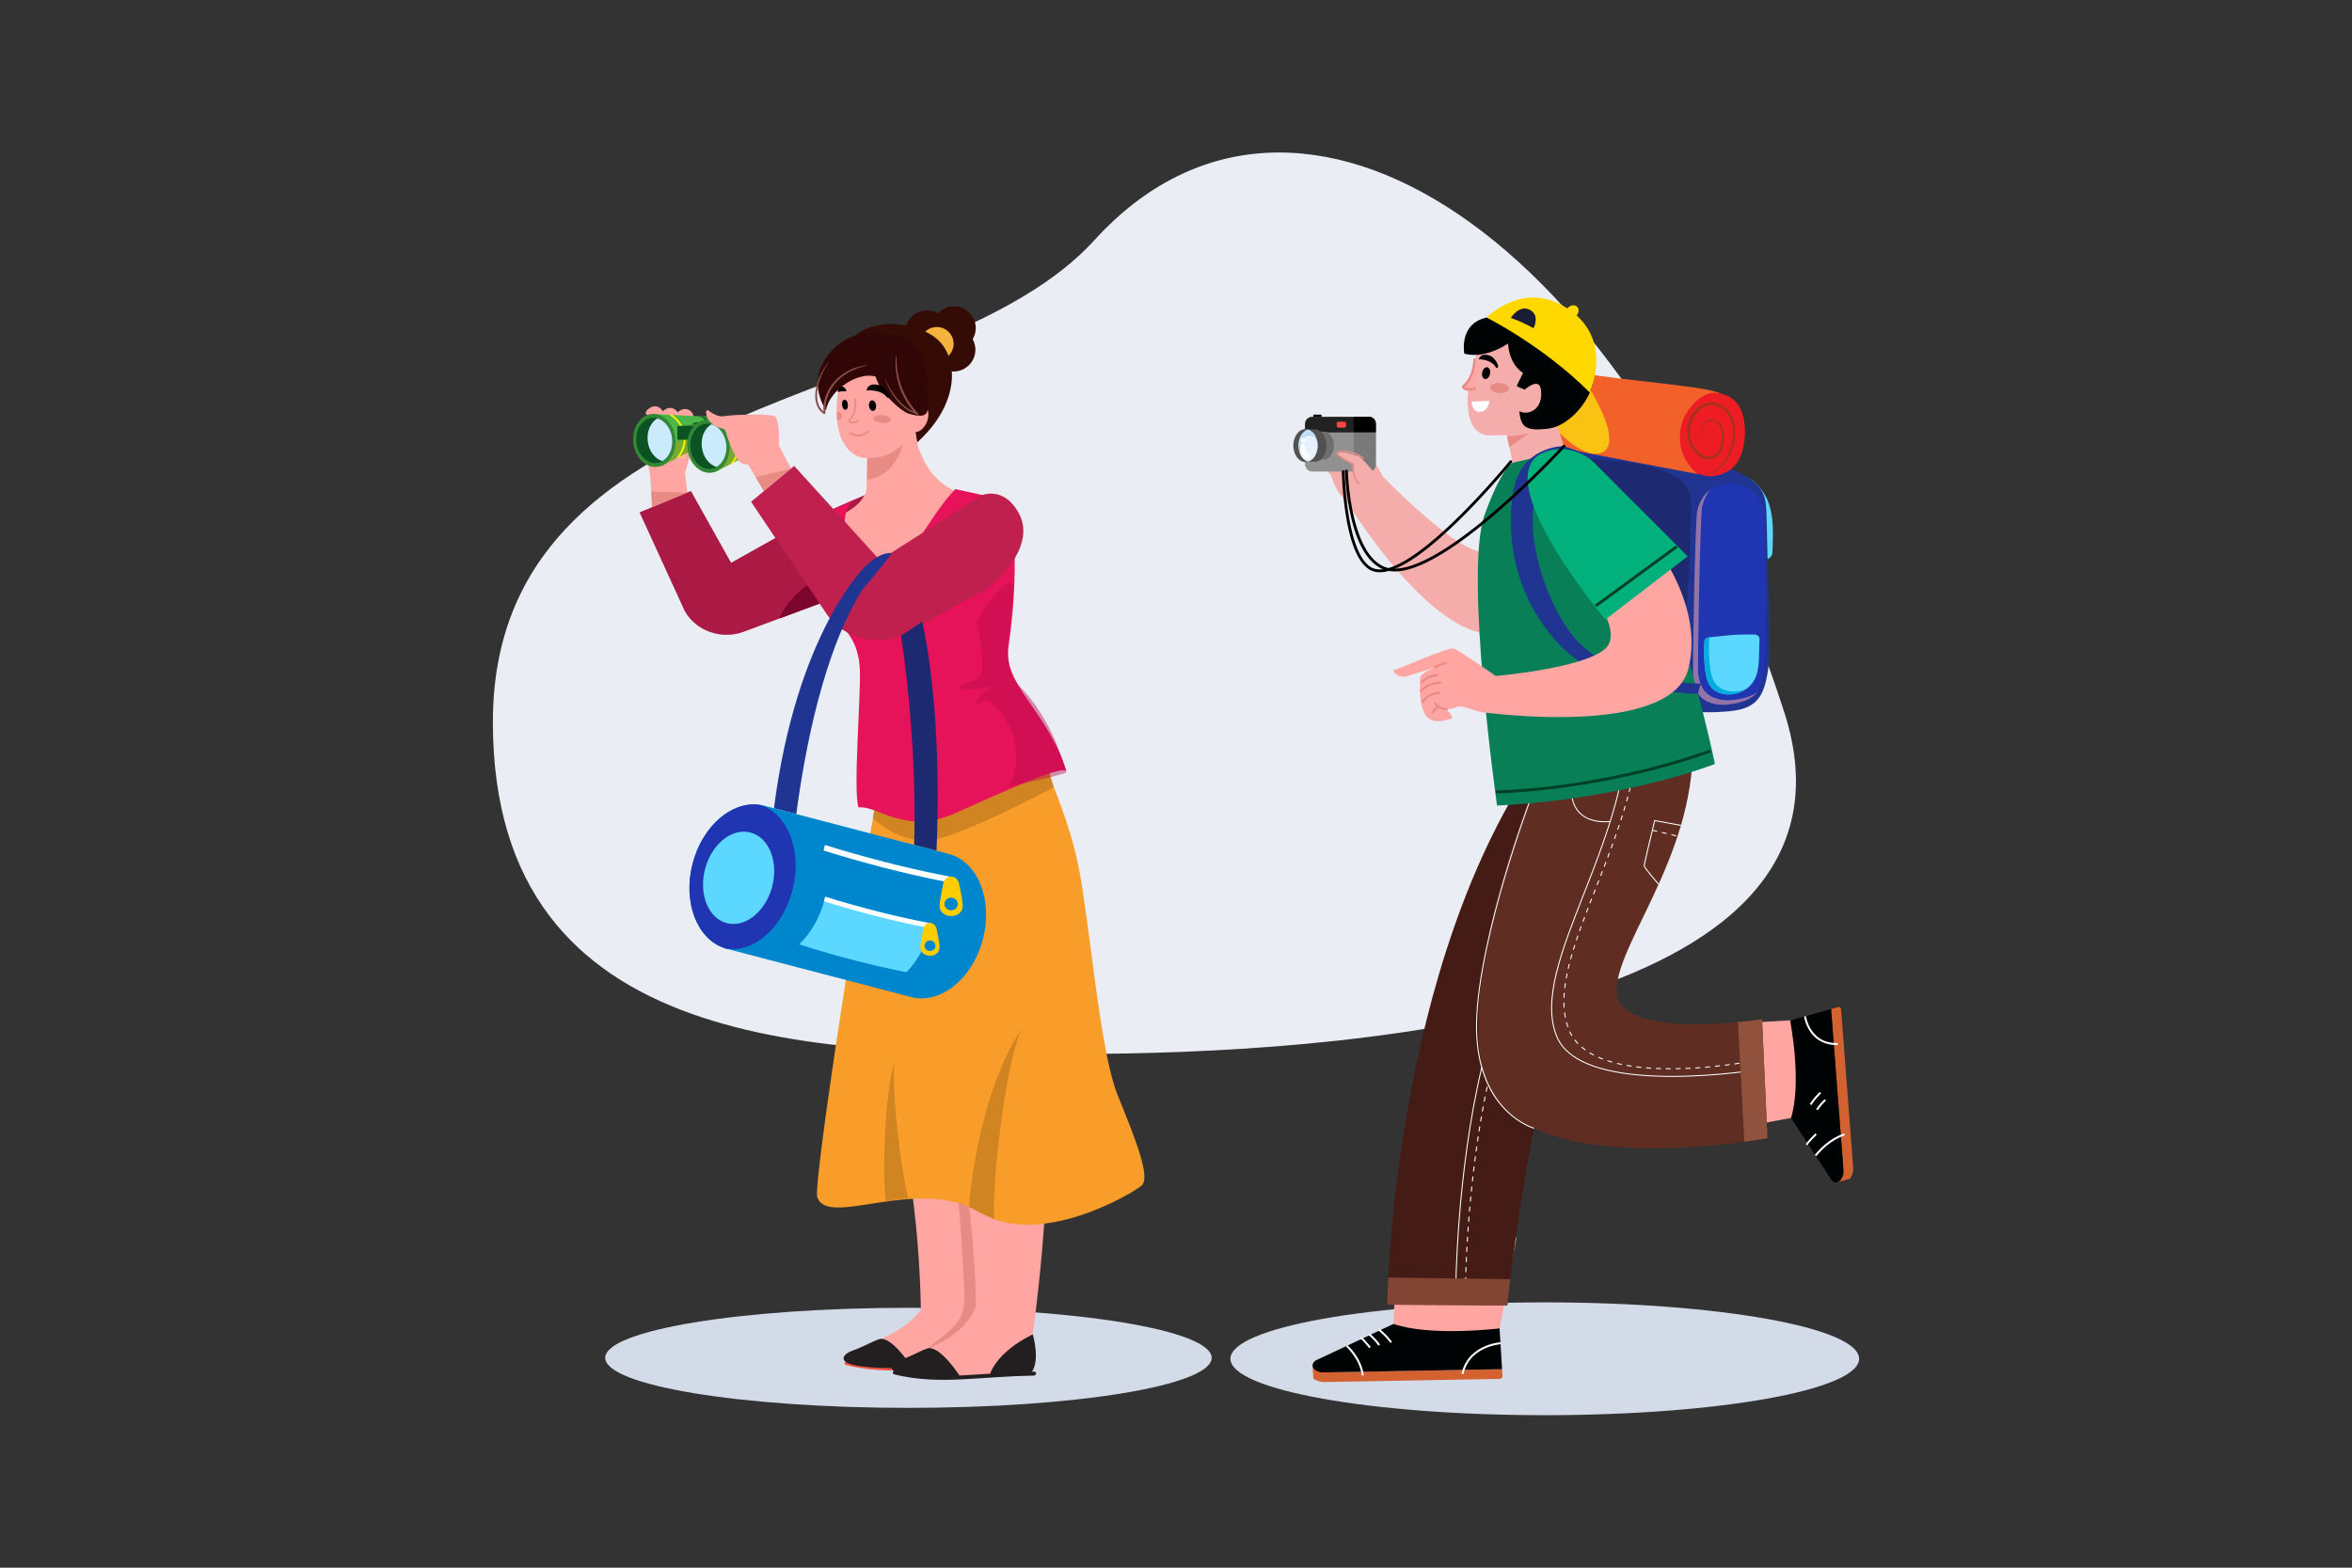 <svg xmlns="http://www.w3.org/2000/svg" viewBox="0 0 4680 3120"><rect x="0" y="0" width="4680" height="3120" fill="#333333" stroke="none"/><defs><clipPath id="clippath"><path d="M1386.46 828.14c13.81 0 25.01 14.1 25.01 31.5s-5.35 23.91-25.01 31.5l-69.64 35.71-18.93-103.01 88.57 4.31z" class="cls-2"/></clipPath><clipPath id="clippath-1"><path d="M1494.14 839.75c13.81 0 25.01 14.1 25.01 31.5s-5.35 23.91-25.01 31.5l-69.64 35.71-18.93-103.01 88.57 4.31z" class="cls-2"/></clipPath><style>.cls-2{fill:none}.cls-10,.cls-14,.cls-16,.cls-17,.cls-19,.cls-2,.cls-20,.cls-22,.cls-25,.cls-27,.cls-29,.cls-30,.cls-31,.cls-35,.cls-38,.cls-40,.cls-43,.cls-44,.cls-47,.cls-48,.cls-54,.cls-58,.cls-59,.cls-66,.cls-68,.cls-73,.cls-74,.cls-76{stroke-width:0}.cls-10,.cls-14,.cls-16,.cls-17,.cls-19{fill-rule:evenodd}.cls-76{fill:#000303}.cls-10{fill:#203592}.cls-25{fill:#5cd7ff}.cls-14,.cls-66{fill:#ffa6a3}.cls-73{fill:#e88b85}.cls-16{fill:#fdcc01}.cls-17,.cls-59{fill:#fff}.cls-19,.cls-22{fill:#f4adab}.cls-80{opacity:.33;mix-blend-mode:multiply}.cls-27{fill:#4cb748}.cls-29{fill:#515151}.cls-30{fill:#29363b}.cls-31{fill:#894c46}.cls-35{fill:#340c05}.cls-38{fill:#0b5322}.cls-40{fill:#231f20}.cls-43{fill:#d29000}.cls-44{fill:#d46130}.cls-47{fill:#c9ebfc}.cls-48{fill:#d4dbe8}.cls-54{fill:#328835}.cls-58{fill:#fff200}.cls-68{fill:#ffd800}.cls-74{fill:#004027}</style></defs><g style="isolation:isolate"><g id="_02" data-name="2"><path fill="#eaeef4" stroke-width="0" d="M980.74 1437.16c0 666.69 665.03 660.33 1160.42 660.33 495.39 0 1605.69-67.06 1409.42-679.19-303.12-945.4-968.29-1385.45-1372.93-940.31C1870.9 815.43 980.74 770.48 980.74 1437.17z"/><ellipse cx="1807.6" cy="2702.35" class="cls-48" rx="603.35" ry="99.57"/><ellipse cx="3073.78" cy="2704.23" class="cls-48" rx="625.48" ry="112.26"/><path d="m2989.78 2739.08-.95-14.19-342.28 6.09c-12.96.41-25.29-3.92-32.45-11.4l-2.31-.21 1.52 22.82c.06.85.58 1.65 1.46 2.24l.83.56c5.63 3.78 13.26 5.79 21.1 5.54l346.18-6.21c3.99-.13 7.07-2.47 6.89-5.23z" class="cls-44"/><path d="m3017.56 2462.57-33.93 183.56-13.61 74.38-332.09 5.76c-8.55.27-15.79-4.3-16.19-10.21-.3-4.43 3.38-8.53 9.25-10.31l141.5-60.8 7.04-188.95 238.04 6.55z" class="cls-66"/><path d="m2772.8 2634.85-150.94 70.9c-6.47 2.21-10.49 7.33-10.12 12.88.49 7.41 11.93 13.07 21.38 12.77l355.71-6.52-5.02-81.15s-137.1 16.85-211.01-8.88z" class="cls-76"/><path d="M2766.73 2672.79c-6.6-8.96-14.73-17.39-24.16-25.04l2.46-3.03c9.69 7.87 18.05 16.53 24.84 25.76l-3.14 2.31zm-23.81 5.3c-5.81-7.59-9.87-12.68-19.93-21.33l2.54-2.96c10.34 8.9 14.52 14.13 20.48 21.92l-3.1 2.37zm-18.37 4.99c-.92-1.08-1.88-2.22-2.85-3.38-4.6-5.48-9.81-11.68-15.26-16.24l2.5-2.99c5.72 4.78 11.05 11.13 15.75 16.73.97 1.15 1.91 2.28 2.83 3.35l-2.97 2.53zm-14.83 54.55c-4.3-34.17-30.97-57.35-31.24-57.58l2.54-2.96c1.14.98 28.09 24.4 32.58 60.05l-3.87.49zm202.22-3.03-3.81-.84c6.6-30.1 27.32-45.47 43.54-53.07 17.48-8.19 33.18-9.29 33.84-9.34l.26 3.89c-.16.01-15.73 1.12-32.55 9.03-22.37 10.52-36.26 27.45-41.27 50.32z" class="cls-59"/><path d="m3657.76 2004.14-14.25 4.04 23.69 310.1c1.08 11.7-2.65 23.89-9.83 32.09l-.09 2.15 22.92-6.5c.85-.24 1.63-.89 2.19-1.83l.52-.88c3.52-5.97 5.15-13.37 4.5-20.44l-24.01-313.63c-.33-3.6-2.85-5.88-5.62-5.1z" class="cls-44"/><path d="m3377.67 2040.8 186.73-10.25 75.66-4.28 22.83 300.9c.71 7.72-3.52 15.34-9.46 17.02-4.45 1.26-8.77-1.17-10.86-6.11l-68.52-115.14-190.78 35.93-5.6-218.08z" class="cls-66"/><path d="m3563.84 2224.93 79.19 121.46c2.56 5.39 7.92 7.9 13.5 6.32 7.45-2.11 12.57-13.79 11.78-22.31l-24.81-322.22-81.53 22.75s24.01 120.98 1.87 194z" class="cls-76"/><path d="m3604.45 2199.24-3.27-2.12a132.63 132.63 0 0 1 19.77-23.88l2.69 2.82a129.13 129.13 0 0 0-19.19 23.17zm12.51 10.4-3.21-2.21c6.49-9.42 10.67-13.69 16.95-19.87l2.74 2.78c-6.12 6.02-10.19 10.17-16.47 19.3zm-20.87 69.6-3.16-2.28c4.51-6.24 10.61-12.5 16-18.01 1.12-1.14 2.2-2.26 3.24-3.34l2.81 2.71c-1.05 1.09-2.14 2.21-3.26 3.35-5.29 5.42-11.29 11.56-15.62 17.57zm18.15 21.74-3.14-2.31c.92-1.26 23.05-30.89 58.58-42.91l1.25 3.7c-34.34 11.61-56.47 41.23-56.69 41.52zm40.61-221.2c-29.44 0-45.53-15.12-53.88-27.97-9.21-14.17-11.15-28.31-11.23-28.91l3.87-.51c.02.14 1.93 13.97 10.71 27.41 11.66 17.85 29.32 26.62 52.55 26.05l.09 3.9c-.71.02-1.41.03-2.1.03z" class="cls-59"/><path fill="#451c15" fill-rule="evenodd" stroke-width="0" d="M3067.36 1496.77c-299.53 421.17-307.16 1099.74-307.16 1099.74l239.07 1.27s50.36-505.15 168-736.87c117.64-231.72 174.6-424.74 174.6-424.74l-274.5 60.6z"/><path d="M2897.51 2573.38h-1.95c0-2.33.91-234.9 52.14-450.12l1.9.45c-51.17 214.99-52.08 447.34-52.08 449.66zm19.29-1.35h-2c.01-1.76.04-5.18.12-10.11l2 .03c-.08 4.92-.11 8.33-.12 10.07zm.33-20.13-2-.05c.07-3.06.16-6.42.27-10.07l2 .06c-.11 3.64-.19 7-.27 10.05zm.58-20.1-2-.07c.11-3.19.23-6.55.37-10.06l2 .08c-.14 3.51-.26 6.86-.37 10.05zm.78-20.09-2-.09c.14-3.24.29-6.59.46-10.05l2 .1c-.17 3.45-.32 6.8-.46 10.04zm.96-20.08-2-.1c.17-3.27.35-6.62.54-10.04l2 .11c-.19 3.42-.37 6.77-.54 10.03zm1.12-20.06-2-.12c.2-3.28.41-6.63.62-10.04l2 .13c-.22 3.4-.43 6.75-.62 10.03zm1.29-20.05-2-.14c.22-3.29.46-6.64.71-10.03l1.99.14c-.25 3.39-.48 6.73-.7 10.02zm1.45-20.04-1.99-.15c.25-3.3.51-6.64.78-10.02l1.99.16c-.27 3.38-.53 6.72-.78 10.01zm1.61-20.03-1.99-.17c.28-3.3.57-6.64.87-10.02l1.99.18c-.3 3.37-.59 6.71-.87 10.01zm1.77-20.01-1.99-.18c.31-3.31.62-6.64.95-10.01l1.99.19c-.33 3.36-.64 6.69-.95 10zm1.93-19.99-1.99-.2c.33-3.31.68-6.64 1.03-10l1.99.21c-.35 3.35-.69 6.69-1.03 9.99zm2.1-19.98-1.99-.22c.36-3.31.73-6.64 1.12-9.99l1.99.23c-.38 3.35-.75 6.68-1.11 9.98zm2.27-19.96-1.99-.23c.39-3.31.79-6.64 1.2-9.98l1.98.24c-.41 3.34-.81 6.66-1.2 9.97zm2.45-19.94-1.98-.25c.42-3.31.85-6.63 1.29-9.97l1.98.26c-.44 3.33-.87 6.65-1.29 9.96zm2.63-19.91-1.98-.27c.45-3.31.91-6.63 1.39-9.96l1.98.28c-.47 3.33-.93 6.64-1.38 9.95zm2.82-19.89-1.98-.29c.48-3.3.98-6.62 1.48-9.94l1.98.3c-.5 3.32-1 6.63-1.48 9.93zm3.01-19.86-1.98-.31c.52-3.3 1.04-6.61 1.58-9.93l1.97.32c-.54 3.31-1.06 6.62-1.58 9.92zm3.21-19.82-1.97-.33c.55-3.3 1.11-6.6 1.69-9.91l1.97.34c-.57 3.31-1.13 6.61-1.68 9.9zm3.42-19.79-1.97-.35c.59-3.29 1.19-6.59 1.8-9.89l1.97.36c-.61 3.3-1.21 6.59-1.79 9.88zm3.65-19.75-1.96-.37c.62-3.29 1.26-6.58 1.91-9.87l1.96.39c-.65 3.29-1.28 6.57-1.91 9.86zm3.88-19.7-1.96-.4c.67-3.29 1.35-6.59 2.04-9.88l1.96.41c-.69 3.29-1.37 6.58-2.04 9.87zm4.13-19.72-1.96-.42c.71-3.28 1.43-6.56 2.16-9.84l1.95.44c-.73 3.27-1.45 6.55-2.16 9.83zm4.38-19.63-1.95-.45c.75-3.27 1.52-6.53 2.3-9.8l1.95.46c-.78 3.26-1.54 6.52-2.29 9.78z" class="cls-59"/><path fill="#834533" fill-rule="evenodd" stroke-width="0" d="M2762.24 2542.54c-1.82 34.43-2.05 53.97-2.05 53.97l239.07 1.27s1.93-19.3 5.89-51.98l-242.91-3.27z"/><path fill="#602d23" fill-rule="evenodd" stroke-width="0" d="M3365.8 1435.38c26.02 245.13-145.75 430.55-149.33 534.54-3.59 103.99 289.6 58.61 289.6 58.61l10.76 236.65s-525.15 98.54-568.18-141.7c-43.03-240.24 132.12-626.52 132.12-626.52l285.03-61.59z"/><path d="M3051.95 2246.38c-.3-.08-30.02-8.69-58.85-38.96-16.92-17.76-30.25-39.4-39.61-64.32-11.7-31.11-17.21-67.45-16.4-108.01 1.76-88.04 31.39-205.81 55.94-289.1 26.59-90.22 53.1-160.54 53.37-161.24l1.82.69c-.26.7-26.76 70.97-53.33 161.11-24.51 83.17-54.1 200.75-55.86 288.57-1.83 91.16 29.12 143.23 55.4 170.86 28.47 29.93 57.76 38.43 58.05 38.51l-.53 1.88zm274.71-103.18c-1.94 0-3.87 0-5.82-.02-55.72-.37-102.28-5.96-138.37-16.62-45.3-13.38-74.21-34.84-85.91-63.8-29.1-71.97 9.28-169.88 53.71-283.25 32.59-83.15 69.52-177.39 82.19-272.18l1.93.26c-12.69 95.02-49.68 189.38-82.3 272.64-44.28 112.98-82.52 210.56-53.72 281.81 11.47 28.37 39.95 49.45 84.65 62.65 35.91 10.61 82.28 16.17 137.82 16.54 1.94.01 3.89.02 5.83.02 92.46 0 178.44-14.3 179.31-14.45l.32 1.92c-.88.15-87.01 14.48-179.64 14.48zm-68.43-643.75-1.98-.28c.23-1.61.45-3.21.67-4.82l1.98.27c-.22 1.61-.44 3.23-.67 4.84z" class="cls-59"/><path d="M3323.47 2127.99c-2.93 0-5.88-.02-8.82-.06l.02-1.95c2.94.04 5.87.06 8.79.06h.99v1.95h-.99zm10.81-.08-.03-1.95c3.27-.05 6.54-.12 9.78-.21l.05 1.95c-3.25.09-6.52.16-9.81.21zm-29.45-.18c-3.29-.09-6.59-.21-9.81-.36l.09-1.95c3.21.14 6.5.26 9.78.35l-.06 1.95zm49.06-.36-.08-1.95c3.28-.13 6.54-.28 9.78-.45l.1 1.95c-3.24.17-6.51.32-9.8.45zm-68.67-.51c-3.29-.2-6.58-.44-9.78-.7l.16-1.94c3.19.26 6.46.49 9.74.7l-.12 1.95zm88.26-.49-.12-1.95c3.29-.2 6.55-.43 9.77-.66l.14 1.95c-3.23.24-6.49.46-9.79.66zm-107.79-1.1c-3.28-.33-6.57-.7-9.76-1.1l.24-1.94c3.18.39 6.44.76 9.72 1.1l-.2 1.94zm127.36-.33-.16-1.94c3.3-.27 6.55-.56 9.75-.86l.18 1.94c-3.21.3-6.47.59-9.77.86zm19.53-1.82-.2-1.94c3.31-.34 6.56-.69 9.73-1.05l.22 1.94c-3.18.36-6.43.71-9.75 1.05zm-166.38-.29c-3.27-.49-6.53-1.02-9.7-1.58l.34-1.92c3.14.56 6.39 1.08 9.64 1.57l-.29 1.93zm185.87-1.9-.23-1.94c3.34-.41 6.58-.81 9.71-1.22l.25 1.93c-3.14.41-6.39.82-9.73 1.23zm-205.22-1.53c-3.25-.67-6.48-1.4-9.59-2.15l.46-1.9c3.09.75 6.3 1.47 9.53 2.14l-.4 1.91zm224.67-1.01-.27-1.93c3.39-.48 6.63-.95 9.69-1.4l.29 1.93c-3.07.46-6.31.93-9.71 1.41zm19.4-2.9-.31-1.93c3.58-.57 6.82-1.11 9.66-1.6l.33 1.92c-2.85.49-6.09 1.03-9.68 1.6zm-263.17-.71c-3.2-.9-6.37-1.86-9.41-2.85l.6-1.85c3.02.98 6.16 1.93 9.34 2.83l-.53 1.88zm-18.7-6.11a181.91 181.91 0 0 1-9.11-3.72l.78-1.79c2.9 1.27 5.93 2.51 9.02 3.68l-.69 1.82zm-18.01-7.95c-2.98-1.53-5.87-3.14-8.61-4.79l1.01-1.67c2.7 1.63 5.56 3.22 8.5 4.73l-.89 1.74zm-16.86-10.2c-2.72-1.94-5.34-3.99-7.77-6.08l1.27-1.48c2.4 2.05 4.97 4.06 7.64 5.97l-1.13 1.59zm-14.96-12.85c-2.3-2.39-4.47-4.91-6.45-7.48l1.54-1.19a88.56 88.56 0 0 0 6.32 7.32l-1.41 1.35zm-12.05-15.63c-1.7-2.81-3.26-5.75-4.62-8.74l1.77-.81a83.91 83.91 0 0 0 4.52 8.54l-1.67 1.01zm-8.27-17.91a134.18 134.18 0 0 1-2.9-9.43l1.88-.5c.84 3.15 1.8 6.28 2.85 9.29l-1.84.64zm-5.09-19.04c-.61-3.16-1.13-6.43-1.54-9.74l1.94-.24c.41 3.26.92 6.49 1.52 9.61l-1.92.37zm-2.48-19.54c-.21-3.2-.34-6.51-.38-9.84l1.95-.02c.04 3.29.17 6.57.38 9.74l-1.95.13zm1.68-19.61-1.95-.07c.11-3.2.3-6.5.55-9.81l1.94.15c-.25 3.28-.44 6.56-.55 9.73zm1.49-19.44-1.94-.22c.37-3.18.8-6.45 1.29-9.74l1.93.29c-.49 3.26-.92 6.52-1.28 9.67zm2.87-19.3-1.92-.35c.57-3.15 1.2-6.39 1.87-9.64l1.91.4c-.67 3.23-1.3 6.45-1.86 9.59zm3.96-19.13-1.9-.44c.73-3.14 1.51-6.35 2.32-9.54l1.89.48c-.81 3.17-1.58 6.37-2.31 9.5zm4.8-18.95-1.88-.51c.84-3.06 1.73-6.24 2.67-9.44l1.87.55c-.93 3.19-1.82 6.36-2.66 9.41zm5.46-18.78-1.86-.57c.95-3.1 1.93-6.22 2.94-9.36l1.86.6c-1 3.13-1.98 6.24-2.93 9.33zm5.97-18.63-1.85-.62c1.03-3.08 2.08-6.18 3.15-9.29l1.84.63c-1.07 3.11-2.12 6.2-3.14 9.27zm6.36-18.51-1.84-.65c1.08-3.06 2.18-6.14 3.3-9.23l1.83.66c-1.12 3.09-2.22 6.16-3.3 9.22zm6.66-18.41-1.83-.67c1.12-3.05 2.27-6.11 3.42-9.19l1.83.69c-1.15 3.07-2.29 6.13-3.42 9.18zm6.87-18.34-1.82-.69c1.16-3.04 2.32-6.09 3.5-9.15l1.82.7c-1.18 3.06-2.34 6.11-3.5 9.15zm7.02-18.28-1.82-.7c1.18-3.03 2.36-6.08 3.55-9.13l1.82.71c-1.19 3.05-2.37 6.1-3.55 9.13zm7.11-18.25-1.82-.71 3.57-9.12 1.82.71-3.57 9.12zm7.15-18.24-1.82-.71c1.19-3.03 2.38-6.07 3.57-9.12l1.82.71c-1.19 3.05-2.38 6.09-3.57 9.12zm7.13-18.25-1.82-.71c1.18-3.03 2.36-6.08 3.55-9.13l1.82.7c-1.18 3.05-2.37 6.1-3.55 9.13zm7.08-18.27-1.82-.7c1.17-3.04 2.34-6.09 3.5-9.15l1.82.69c-1.16 3.06-2.33 6.11-3.5 9.15zm6.98-18.32-1.82-.69c1.15-3.05 2.29-6.11 3.43-9.17l1.83.68c-1.14 3.07-2.29 6.13-3.44 9.18zm6.83-18.37-1.83-.67c1.12-3.06 2.24-6.13 3.35-9.2l1.83.66c-1.11 3.08-2.23 6.15-3.35 9.21zm6.65-18.44-1.84-.65c1.09-3.08 2.18-6.17 3.25-9.27l1.84.64c-1.08 3.1-2.16 6.19-3.26 9.28zm6.45-18.58-1.85-.63c1.05-3.09 2.09-6.2 3.12-9.3l1.85.61c-1.03 3.11-2.08 6.22-3.13 9.32zm6.18-18.65-1.86-.6c1-3.11 2-6.22 2.97-9.34l1.86.58c-.98 3.12-1.97 6.24-2.98 9.36zm5.88-18.74-1.87-.57c.95-3.12 1.88-6.25 2.8-9.39l1.87.55c-.92 3.14-1.86 6.27-2.81 9.4zm5.52-18.83-1.88-.53c.89-3.14 1.76-6.28 2.61-9.43l1.88.51c-.86 3.16-1.73 6.31-2.62 9.45zm5.13-18.94-1.89-.49c.82-3.16 1.62-6.32 2.4-9.48l1.89.47c-.78 3.17-1.58 6.34-2.4 9.51zm4.69-19.04-1.9-.44c.74-3.17 1.46-6.35 2.16-9.54l1.9.42c-.7 3.19-1.42 6.38-2.16 9.56zm4.2-19.15-1.91-.39c.65-3.18 1.29-6.4 1.89-9.59l1.92.36c-.61 3.2-1.25 6.43-1.9 9.61zm3.66-19.26-1.92-.34c.56-3.23 1.11-6.48 1.61-9.64l1.93.31c-.5 3.17-1.05 6.42-1.61 9.67zm234.97 593.39-.36-1.97c3.1-.57 4.77-.91 4.77-.91l.39 1.96s-1.68.34-4.8.91z" class="cls-59"/><path fill="#91523d" fill-rule="evenodd" stroke-width="0" d="M3506.07 2028.53s-19.35 2.98-47.97 5.66l12.93 238.1c28.49-3.87 45.8-7.11 45.8-7.11l-10.76-236.65z"/><path d="M3193.16 1636.44c-12.21 0-33-2.25-48.24-15.71-13.42-11.85-19.96-29.88-19.43-53.58l1.95.04c-.52 23.1 5.8 40.62 18.77 52.08 22.12 19.53 56.42 14.72 56.76 14.67l.29 1.93c-.12.02-4.06.57-10.1.57zm106.45 123.99c-4.84-5.52-28.98-33.29-28.98-37.25s18.76-81.52 20.9-90.37l.22-.9 53.13 9.8-.35 1.92-51.31-9.47c-8.38 34.67-20.63 86.34-20.63 89.02.19 2.44 14.82 20.35 28.49 35.96l-1.47 1.29z" class="cls-59"/><path d="m3335.11 1664.36-9.5-2.22.44-1.9 9.5 2.22-.44 1.9zm-18.99-4.45-9.5-2.22.44-1.9 9.5 2.22-.44 1.9zm-18.99-4.45-9.5-2.22.44-1.9 9.5 2.22-.44 1.9z" class="cls-59"/><path d="m3507.58 1113.71 4.35-.2c8.16-.38 14.6-6.38 14.86-13.86 1.39-41.07 4.95-89.45-21.09-123.93-13.59-18-24.13-26.26-47.19-29.04-13.12-1.59-26.44-2.36-39.66-2.57l88.75 169.61z" class="cls-25"/><path fill="#203592" stroke-width="0" d="M3433.34 1416.2c20.56-1.55 42.31-4.9 57.47-17.58 12.67-10.6 18.82-26.21 22.68-41.57 8.86-35.24 8-71.93 7.09-108.18l-5.61-223.73c-.39-15.55-.91-31.63-8.13-45.78-9.62-18.85-29.71-31.43-50.17-40.48-22.34-9.89-46.11-16.71-70-22.72-35.37-8.89-138.11-21.33-177.98-24.95-43.37-3.94-95.19-1.11-132.39 19.27-43.38 23.77-55.83 64.15-63.96 110-9.76 54.99-24.26 111.67-23.37 168.09.98 61.97-11.18 126.8 44.86 167.48 45.64 33.13 224.46 45.98 280.45 55.02 39.29 6.34 79.4 8.12 119.06 5.13z"/><path fill="#1d2970" stroke-width="0" d="M3353.11 1389.02c-7-14.88-9-31.91-9.35-47.9-.39-17.74 1.65-35.4 3.64-52.99 2.09-18.43 3.65-36.9 5.46-55.36 3.75-38.34 7.71-76.7 9.38-115.2.78-18.15.62-36.25.59-54.41-.02-12.31 1.28-24.59 1.95-36.87 1.27-23.56 1.57-51.78-18.27-69.77-5.05-4.58-11.23-8.04-17.4-11.19-6.92-3.53-14.15-6.53-21.5-9.2-15.39-5.59-31.38-9.75-47.52-12.97-15.59-3.1-31.26-4.91-47.11-6.31-20.48-1.81-41-3.66-61.57-3.63-4.12 0-8.21.13-12.28.32-34.08 25.77-48.94 69.33-56.22 110.33-9.76 54.99-10.81 111.07-8.87 166.87 2.15 61.94 14.99 119.72 71.04 160.4 45.64 33.13 113.21 50.86 169.2 59.89 20.98 3.38 42.19 5.43 63.44 6.18-10.75-7.2-19.33-16.99-24.61-28.23z"/><path fill="#2035b1" stroke-width="0" d="M3484.95 976.4c-17.9-13.82-41.19-17.23-61.51-11.52-10.1 2.84-19.8 8.05-27.62 15.97-9.24 9.35-15.38 22.27-18.74 35.94-3.98 16.17-9.79 320.96-7.93 333.51 1.59 10.71 4.38 21.68 10.05 30.59 7.18 11.28 19.41 16.98 30.77 19.75 15.06 3.67 30.61 1.99 45.48-1.17 12.41-2.64 24.33-6.9 34.7-15.3 2.58-2.09 4.98-4.41 7.25-6.89 3.43-7.58 5.79-16 7.6-24.37 7.55-34.94 7.47-71.62 7.34-107.86l-.74-211.37c-.03-8.82-1.43-17.64-4.47-25.8l-.06-.15c-4.75-12.67-12.16-23.65-22.12-31.33z"/><path fill="#eca6a2" stroke-width="0" d="M3465.41 1390.33c-14.86 3.16-30.42 4.84-45.48 1.17-11.36-2.77-23.59-8.47-30.77-19.75-5.67-8.91-8.47-19.88-10.05-30.59-1.86-12.55 3.96-317.34 7.94-333.51 3.04-12.34 8.36-24.03 16.15-33.07-2.59 1.87-5.07 3.94-7.37 6.27-9.24 9.35-15.38 22.27-18.74 35.94-3.98 16.17-9.79 320.96-7.93 333.51 1.59 10.71 4.38 21.68 10.05 30.59 7.18 11.28 19.41 16.98 30.77 19.75 15.06 3.67 30.61 1.99 45.48-1.17 12.41-2.64 24.33-6.9 34.7-15.3 2.57-2.09 4.98-4.41 7.25-6.89.05-.1.08-.21.13-.31-9.75 7.1-20.71 10.93-32.11 13.36z" opacity=".56"/><path d="M3501.09 1271.98c.15-5.02-4.26-9.2-9.73-9.21-11.18-.03-22.36-.13-33.52.34-13.39.56-26.8 2.21-40.12 3.51-5.95.58-11.89 1.19-17.84 1.83-4.55.49-8.13 3.86-8.44 8.06-1.5 20.12-.82 40.39 2.03 60.42 1.6 11.22 4.16 22.92 12.09 31.64 8.71 9.57 22.91 13.99 36.41 13.53 18.7-.63 36.66-10.24 46.4-24.83 10.37-15.52 11.2-34.74 11.75-53.02.32-10.75.65-21.51.97-32.26z" class="cls-25"/><path fill="#00addc" stroke-width="0" d="M3451.66 1376.37c-13.5.46-27.7-3.96-36.41-13.53-7.93-8.71-10.49-20.42-12.09-31.64-2.86-20.03-3.53-40.3-2.03-60.42.07-.9.31-1.74.65-2.54-.63.07-1.26.13-1.89.19-4.55.49-8.13 3.86-8.44 8.06-1.5 20.12-.82 40.39 2.03 60.42 1.6 11.22 4.16 22.92 12.09 31.64 8.71 9.57 22.91 13.99 36.41 13.53 12.19-.41 24.02-4.69 33.5-11.62-7.37 3.48-15.5 5.63-23.82 5.91z"/><g stroke-width="0"><path fill="#ed1c25" d="M3340.53 899.16c-10.55-28.47-6.42-61.7 12.2-84.42 13.04-16.05 31.75-33.46 56.58-33.1 4.99.16 11.2.92 17.67 2.31 3.13 1.08 6.22 2.18 9.29 3.42 28.2 11.75 35.86 44.02 35.82 70.92.07 26.29-5.91 56.82-26.51 74.59-14.46 12.09-41.73 20.16-61.46 11.36l-9.13-1.25c-14.42-11.34-28.03-28.25-34.47-43.82z"/><path fill="#f26129" d="M3078.56 734.87c36.14 3.23 71.06 8.74 107.71 13.73 54.54 7.41 110.98 12.69 164.61 19.95 25.54 3.15 51.72 6.46 76.1 15.4-5.79-1.27-11.36-1.91-15.84-1.98-22.31.1-39.44 17.79-51.46 34.03-17.16 22.99-21.48 56.18-12.52 84.36 5.49 15.41 17.42 32 30.17 43.04L3032 877.69c-23.1-18.93-39.52-17.59-40.09-52.15-2.53-55.75 28.99-95.32 86.65-90.68z"/><path fill="#a3341b" d="M3370.56 939.18s2.05.92 5.91 2.63c3.83 1.66 10.09 3.3 17.88 3.07 7.8-.51 16.68-3.89 24.67-10.12 8.03-6.17 15.29-14.92 21.13-25.51 5.86-10.57 10.4-22.89 12.29-36.88 1.38-13.64 1.15-29.07-5.92-44.08-3.61-7.37-9.26-14.49-16.84-19.56-7.51-4.92-16.85-8.33-26.09-7.65-9.2.49-17.44 4.27-24.02 9.34-6.65 5.12-11.89 11.62-15.66 18.9-1.87 3.74-3.02 7.55-4.42 11.18-.89 4.05-2.17 8.07-2.39 12.18-.64 4.07-.33 8.27-.21 12.44.72 4.17 1.08 8.41 2.69 12.46 1.1 4.15 3.22 8.02 5.21 11.89 1.06 1.91 2.48 3.64 3.7 5.47 1.21 1.77 2.63 3.67 4.04 5.18 5.82 6.77 14.29 12.22 23.45 13.49 9.14 1.46 18.17-1.88 23.49-7.62 5.67-5.52 7.87-13.18 9.02-19.89 1.22-6.88 1.75-13.69 1.43-20.37-.37-6.65-1.54-13.3-4.81-19.25-1.55-3.01-3.97-5.61-6.7-7.73-1.48-.9-2.99-1.75-4.51-2.44-1.61-.47-3.19-.99-4.76-1.32-1.58-.13-3.14-.26-4.66-.38-1.85 0-2.9.29-4.4.5-2.98.95-5.35 2.37-7.19 4.09-3.74 3.48-5.95 7.62-7.32 11.61-1.36 3.99-2.09 7.86-2.03 11.45-.25 7.18 2.62 13 5.94 15.64.85.62 1.6 1.15 2.26 1.63.74.29 1.37.52 1.88.72 1.02.38 1.53.58 1.53.58s-.51-.22-1.51-.66c-.48-.21-1.08-.48-1.83-.8-.6-.49-1.32-1.05-2.12-1.69-3.11-2.71-5.45-8.39-4.96-15.28.09-3.45.97-7.18 2.45-10.95 1.46-3.77 3.79-7.64 7.35-10.65 1.76-1.54 3.96-2.61 6.13-3.31 1.24-.14 2.98-.42 3.98-.32 1.36.16 2.76.31 4.15.48 1.36.36 2.69.87 4.05 1.26 1.26.62 2.48 1.34 3.71 2.1 2.19 1.85 4.2 4.01 5.47 6.68 2.76 5.28 3.74 11.5 3.91 17.82.13 6.35-.54 12.93-1.9 19.47-1.33 6.63-3.46 13.01-8.44 17.63-4.69 4.65-11.87 7.31-19.28 6.06-7.41-1.09-14.46-5.55-19.57-11.56-1.49-1.6-2.55-3.08-3.69-4.8-1.09-1.67-2.39-3.25-3.33-4.98-1.76-3.54-3.68-7.03-4.66-10.82-1.45-3.68-1.69-7.56-2.35-11.35-.06-3.81-.35-7.66.3-11.42.2-3.86 1.43-7.36 2.2-11.01 1.44-3.69 2.62-7.4 4.29-10.66 3.35-6.65 8.14-12.69 14.08-17.35 5.92-4.65 13.14-7.96 20.88-8.4 1.9-.2 3.89 0 5.78.14 1.8.26 3.63.5 5.79 1.22 3.62 1.03 7.39 3.02 10.68 5.05 6.62 4.38 11.62 10.54 14.96 17.2 6.46 13.62 7.32 28.34 6.28 41.75-1.47 13.23-5.56 25.53-10.98 35.92-5.48 10.42-12.12 19.21-19.59 25.49-7.45 6.33-15.81 9.9-23.3 10.68-7.5.46-13.6-.72-17.53-2.23-3.93-1.53-6.03-2.35-6.03-2.35z"/></g><path d="M2678.32 995.98c-15.68-12.87-22.72-28.5-29.76-49.1-1.41-4.11-23.83-26.83-34.3-34.94-9.34-7.23-19.79-14.07-17.17-18.54 4.99-8.5 52.36 25.53 52.36 25.53 1.51-2.57-54.46-37.37-51.02-44.91 4.95-10.88 61.74 30.92 65.32 29.95 0 0-58.96-35.27-55.3-43.32 3.67-8.05 50.9 20.98 65.88 30.85-9.02-9.65-52.52-31.67-49.84-37.54 2.67-5.87 41.26 11.67 46.79 14.71 34.09 18.72 67.51 46.79 80.88 82.88l-73.84 44.42z" class="cls-22"/><path d="M3188.9 1003.1s-54.83 207.82-190.61 254.27c-135.78 46.45-323.4-266.71-323.4-266.71l74.06-45s156.91 163.15 206.57 152c49.66-11.14 84.99-141.71 84.99-141.71l148.39 47.15z" class="cls-19"/><rect width="140.87" height="108.83" x="2596.73" y="829.72" fill="#919191" stroke-width="0" rx="14.16" ry="14.16"/><path fill="#212121" stroke-width="0" d="M2610.89 829.72h112.55c7.81 0 14.16 6.34 14.16 14.16v16.7h-140.87v-16.7c0-7.81 6.34-14.16 14.16-14.16z"/><rect width="16.37" height="4.52" x="2613.2" y="825.2" class="cls-20" rx=".76" ry=".76"/><path d="M2693.65 829.72h31.24c7.02 0 12.71 5.7 12.71 12.71v18.15h-43.95v-30.86z" class="cls-20"/><path fill="#797979" stroke-width="0" d="M2693.65 860.58h43.95v64.98c0 7.17-5.82 13-13 13h-30.96v-77.97z"/><g stroke-width="0"><path fill="#e03333" d="M2664.81 839.54h11.31a2.77 2.77 0 0 1 2.77 2.77v5.7a2.77 2.77 0 0 1-2.77 2.77h-11.31a2.77 2.77 0 0 1-2.77-2.77v-5.7a2.77 2.77 0 0 1 2.77-2.77z"/><path fill="#ff4545" d="M2662.54 839.54h11.31a2.77 2.77 0 0 1 2.77 2.77v5.7a2.77 2.77 0 0 1-2.77 2.77h-11.31a2.77 2.77 0 0 1-2.77-2.77v-5.7a2.77 2.77 0 0 1 2.77-2.77z"/></g><path fill="#6e6e6e" stroke-width="0" d="M2637.37 914.49c9.54-2.7 16.7-14.1 16.7-27.76s-7.16-25.06-16.7-27.76h-17.93l-14.14 18.72 2.38 19.65 8.34 14.29 9.74 2.86h11.61z"/><path d="M2620.03 918.82c11.02-3.12 19.3-16.3 19.3-32.09s-8.28-28.97-19.3-32.09h-24.55l-16.35 21.64 2.75 22.71 9.64 16.52 11.26 3.3h17.25z" class="cls-29"/><path d="M2583.48 886.73c0-15.79 8.28-28.97 19.3-32.09-1.62-.46-3.3-.7-5.02-.7-13.44 0-24.33 14.68-24.33 32.79s10.89 32.79 24.33 32.79c1.72 0 3.4-.24 5.02-.7-11.03-3.12-19.3-16.3-19.3-32.09z" class="cls-29"/><g stroke-width="0"><path fill="#c0e2fd" d="M2617.74 872c1.35 1.87 2.53 3.96 3.51 6.23-2.35-11.84-9.51-21.04-18.48-23.58-11.02 3.12-19.3 16.3-19.3 32.09 0 6.05 1.22 11.71 3.34 16.58-.54-2.71-.83-5.56-.83-8.51 0-9 2.69-17.14 7.04-23.07 6.16-8.39 18.64-8.19 24.72.26z"/><path fill="#e5f1fd" d="M2602.78 918.82c11.03-3.12 19.3-16.3 19.3-32.09 0-2.94-.29-5.79-.83-8.51-1-2.29-2.2-4.41-3.57-6.3-6.07-8.4-18.45-8.59-24.61-.26-4.38 5.93-7.1 14.11-7.1 23.14 0 2.94.29 5.79.83 8.51 3.41 7.83 9.16 13.59 15.97 15.51z"/></g><path d="M2606.83 910.54c-.72 2.55-5.26 3.41-8.99.54a27.006 27.006 0 0 1-10.48-19.65c-.3-4.7 2.94-7.99 5.46-7.16 2.54.8 3.95 3.79 4.18 6.54.32 4.96 2.78 9.58 6.72 12.61 2.16 1.73 3.86 4.56 3.11 7.12zm-13.91-29.77a4.55 4.55 0 0 1-4.54-4.54c0-2.5 2.04-4.54 4.54-4.54s4.54 2.04 4.54 4.54-2.04 4.54-4.54 4.54z" class="cls-59"/><path fill="#087f57" fill-rule="evenodd" stroke-width="0" d="M3111.9 888c186.81 62.97 300.4 632.46 300.4 632.46s-177.08 70.14-433.47 82.73c0 0-65.96-463.83-24.81-578.48 33.61-93.67 55.8-103.96 55.8-103.96L3111.91 888z"/><path fill="#fac212" stroke-width="0" d="M3159.35 766.86c51.93 86.42 49.49 121.99 30.69 132.74-33.97 19.44-102.51-41.13-129.69-98.6l98.99-34.14z"/><path d="M2935.05 713.13c-20.5 61.98-27.71 156.87 33.5 153.45 55.25-3.08 126.47 10.89 155.95-77.42 20.67-61.93-5.47-126.31-58.01-143.69-52.54-17.38-110.94 5.67-131.43 67.65z" class="cls-19"/><path d="M3002.29 773.65c-.4 5.52-9.05 9.39-19.32 8.64s-18.26-5.83-17.86-11.36c.4-5.52 9.05-9.39 19.32-8.65 10.27.75 18.26 5.83 17.86 11.36z" class="cls-73"/><path d="M2942.65 715.03s24.63-.49 34.38 16.82c9.27 1.71.24-15.6-7.56-21.21-7.8-5.61-23.41-8.05-26.82 4.39z" class="cls-20"/><ellipse cx="2957.03" cy="742.62" class="cls-20" rx="11.92" ry="7.93" transform="rotate(-78.58 2957.046 742.615)"/><path d="M3009.81 920.74s20.65-3.76 55.64-13.11c41.69-11.14 51.41-3.69 51.41-3.69l-35.94-115.59-93.62 25.39 22.5 106.99z" class="cls-19"/><path fill="#000303" fill-rule="evenodd" stroke-width="0" d="M3030.68 742.17s-26.88-13.89-29.94-58.41c-51.64 33.3-87.06 19.9-87.06 19.9s-14.39-74.43 67.27-73.69c23.42-13.4 70.46-31.96 117.59-5.65 67.79 37.85 90.53 112.18 59.9 167.03-9.32 16.7-21.78 31.68-37 43.31-13.15 10.04-27.23 17.31-43.9 18.73-13.51 1.15-28.64 3.17-41.09-3.6-12.74-6.93-13.12-31.52-13.12-31.52 17.02 9.5 48.25-2.93 42.7-43.15-3.51-25.42-32.15.35-32.15.35l-14.11-5.99a2.24 2.24 0 0 1-1.13-3.05l12.02-24.26z"/><path d="m2963.62 797.92-35.35 1.33s-.32 18.32 13.17 20.19c20.2 2.8 22.17-21.51 22.17-21.51z" class="cls-17"/><path d="M2945.94 726.18s-33.45 35.42-33.24 42.76c.21 7.35 19.23 13.69 19.23 13.69l14.01-56.46z" class="cls-14"/><path d="M2922.72 777.63c4.05 0 8.56-.91 12.86-3.01a2.276 2.276 0 0 0 1.05-3.06 2.285 2.285 0 0 0-3.06-1.05c-9.33 4.55-18.2 2.07-19.61-.24-.1-.16-.24-.4.62-1.05.05-.04.1-.08.14-.12 21.3-18.75 21.44-51.75 21.43-53.14 0-1.26-1.03-2.28-2.29-2.28s-2.28 1.03-2.28 2.29c0 .32-.15 32.27-19.82 49.64-3.02 2.3-2.87 5.14-1.71 7.03 1.86 3.05 6.77 4.98 12.66 4.98z" class="cls-73"/><path d="M3136.3 628.68c-5.56 5.68-13.75 6.67-18.29 2.23-4.54-4.45-3.72-12.65 1.84-18.33 5.56-5.68 13.75-6.67 18.29-2.23 4.54 4.45 3.72 12.65-1.84 18.33z" class="cls-68"/><path d="M3163.14 781.02c-93.65-93.65-204.97-148.94-204.97-148.94s76.39-80.24 167.87-13.27c84.27 61.69 37.1 162.21 37.1 162.21z" class="cls-68"/><path fill="#1b1c35" stroke-width="0" d="M3006.16 632.81c23.38 7.65 45.27 20.55 45.27 20.55s13.61-25.8-7.15-36.63c-21.54-11.24-38.12 16.08-38.12 16.08z"/><path fill="#e88b85" fill-rule="evenodd" stroke-width="0" d="M2998.67 867.77s28.79.07 44.92-6.33l-40.31 28.25-4.61-21.92z"/><path d="M3111.9 888s-84.44-2.12-100.65 89.32c-16.2 91.44 3.47 214.12 93.75 307.88 90.28 93.75 273.75 95.69 273.75 95.69l5.19-20.45s-160.88 2.32-243.06-82.18c-82.18-84.49-170.53-380.12 35.52-368.06l-64.5-22.19z" class="cls-10"/><path d="m2976.56 1579.27-.22-5.85c123.35-4.73 232.52-26.68 302.38-44.26 75.72-19.06 122.87-37.23 123.33-37.41l2.12 5.45c-.47.18-47.87 18.46-123.92 37.61-70.16 17.66-179.79 39.72-303.69 44.46z" class="cls-74"/><path d="M3271.43 1056.77s123.32 135.27 87.99 274.36-411.26 86.11-411.26 86.11l28.19-71.87s208.15-18.06 225.97-65.74c17.82-47.67-58.82-128.06-58.82-128.06l127.95-94.8z" class="cls-14"/><path d="M2976.34 1345.37s-72.83-51.19-83.8-54.66c-10.96-3.47-106.73 39.9-116.39 41.87-9.66 1.98 6.8 18.71 23.11 13.43 16.31-5.28 55.62-17.55 55.62-17.55s-26.64 10.73-28.69 18.98c-2.06 8.26-3.19 61.05 12.53 78.36 15.72 17.31 40.48 6.31 48.47 4.64 7.99-1.67-9.56-18.9-9.56-18.9s9.7-.11 22.67-4.69c12.55-4.43 39.42 12.45 53.58 10.4 14.16-2.05 22.47-71.9 22.47-71.9z" class="cls-66"/><path d="M2877.31 1321.52c-7.39 1.89-14.07 4.69-20.72 8.4-2.42 1.36-4.69-2.32-2.26-3.68 6.98-3.9 13.98-6.88 21.74-8.86 2.69-.69 3.94 3.45 1.24 4.14zm-17.85 24.31c-10.8 1.18-20.46 5.72-28.32 13.21-2.01 1.92-5.14-1.06-3.12-2.99 8.72-8.32 19.37-13.23 31.35-14.54 2.76-.3 2.84 4.02.1 4.32zm6.67 14.95c-13.35 1.72-28 3.91-36.52 15.59-1.62 2.22-5.42.15-3.78-2.1 9.55-13.09 25.03-15.85 40.2-17.81 2.75-.35 2.83 3.97.1 4.32zm-1.73 20.42c-13.04.03-24.87 6.23-32.13 17.12-1.53 2.3-5.32.22-3.78-2.1 8.1-12.14 21.18-19.3 35.81-19.34 2.78 0 2.88 4.31.1 4.32zm14.39 32.6c-9.74-.67-18.54-4.99-24.77-12.57-1.75-2.12 1.22-5.27 2.99-3.12 5.48 6.66 13.04 10.77 21.69 11.37 2.75.19 2.87 4.51.1 4.32z" class="cls-73"/><path d="M2863.39 1409.85c-4.75.47-8.7 3.94-9.95 8.51-.73 2.68-4.92 1.64-4.19-1.06 1.78-6.53 7.35-11.11 14.05-11.78 2.77-.28 2.85 4.04.1 4.32z" class="cls-73"/><path fill="#02b07c" fill-rule="evenodd" stroke-width="0" d="M3168.01 916.81c-37.16-28.68-74.02-27.06-99.63-14.85-108.79 51.87 126.11 331.03 126.11 331.03l163.66-125.78-190.14-190.4z"/><path d="M2775.05 1137.23c-8.87 0-16.8-1.53-23.78-4.58-29.79-13.04-51.45-49.95-64.39-109.71-9.54-44.08-10.53-84.97-10.54-85.38a2.82 2.82 0 0 1 2.75-2.87h.06c1.52 0 2.77 1.22 2.8 2.75.04 1.6 4.28 160.61 71.57 190.07 49.19 21.54 143.23-44.96 213.45-104.52 76.63-65.01 142.21-136.17 142.86-136.89a2.812 2.812 0 0 1 3.97-.17 2.812 2.812 0 0 1 .17 3.97c-.66.71-66.43 72.11-143.33 137.34-45.23 38.37-85.43 67.16-119.48 85.55-30.12 16.28-55.6 24.45-76.11 24.45z" class="cls-20"/><path d="M2745.48 1138.87c-7.73 0-14.53-1.74-20.39-5.24-21.98-13.11-37.93-50.02-47.41-109.71-6.99-44.02-7.72-84.83-7.72-85.24a2.804 2.804 0 0 1 2.76-2.85 2.804 2.804 0 0 1 2.85 2.76c.03 1.6 3.14 160.84 52.4 190.21 28.15 16.79 84.63-14.24 163.34-89.73 60.12-57.66 112.19-121.4 112.71-122.03.98-1.2 2.75-1.38 3.95-.4 1.2.98 1.38 2.75.4 3.95-.52.64-52.78 64.61-113.14 122.51-66.41 63.7-116.6 95.77-149.74 95.77z" class="cls-20"/><path d="m3173.548 1203.432 161.093-117.989 3.457 4.72-161.093 117.988z" class="cls-74"/><path d="M2703.43 908.24s-41.44-14.62-41.44-4.68c0 5.35 30.08 21.39 30.08 21.39s-2.67 21.39 8.69 35.43 32.75-20.72 32.75-20.72-20.72-26.07-30.08-31.42z" class="cls-22"/><path d="M2704.61 964.36c-.32 0-.64-.1-.91-.32-13.61-10.84-12.87-34.14-12.51-39.39-5.71-2.78-29.97-14.95-31.92-21.82-.37-1.31 0-2.27.36-2.84 1.05-1.63 3.39-2.7 6.97-3.18 11.08-1.48 34.29 2.83 47.27 14.5.6.54.65 1.47.11 2.07-.54.6-1.47.65-2.07.11-11.86-10.67-34.15-15.22-44.92-13.78-3.75.5-4.7 1.55-4.9 1.86-.03.04-.09.15 0 .46 1.3 4.58 19.87 14.95 31.27 20.42.55.27.88.85.82 1.46-.03.27-2.47 26.84 11.34 37.84.63.5.74 1.42.23 2.06-.29.36-.71.55-1.14.55z" class="cls-73"/><path d="m1877.5 2562.57-6.38.51-20.11-70.83c-.01.99-2.13 74.56-2.22 75.53-.2 2.52-.6 4.99-1.16 7.44-1.62 7.11-4.62 13.95-8.22 20.32-4.66 8.25-10.19 15.69-16.42 22.47-.92.99-1.84 1.97-2.77 2.93-29.59 30.38-73.35 47.18-113.62 63.79-8.3 3.42-17.01 7.26-21.08 15.82-2.01 4.25-2.15 9.27.27 13.3 3.8 6.35 11.05 6.48 17.52 6.36 62.92-1.16 118.66 6.56 188.74-3.48 19.19-2.75 39.08-.77 57.82-5.21 7.4-1.74 12.55-8.5 12.32-16.1-.39-12.76-1.29-26.46-2.13-40.54-.51-8.62-1-17.37-1.33-26.13-.99-25.6 4.49-74.79 9.36-106.01l-90.58 39.81z" class="cls-66"/><path fill="#f25242" stroke-width="0" d="M1686 2709.27c-4.87-1.24-7.71 6.11-2.82 7.36 44.8 11.41 90.74 12.35 136.68 9.93 47.22-2.49 94.27-6.64 141.58-7.44 5.02-.08 5.82-7.92.76-7.84-45.08.76-89.95 4.34-134.94 7.02-47.31 2.83-95.05 2.73-141.27-9.03z"/><path fill="#ff6a51" stroke-width="0" d="m1873.14 2718.69 81.55-3.36c20.94-23.64 3.28-77.43 3.28-77.43-75.88 37.35-84.84 80.79-84.84 80.79z"/><path d="M1749.19 2665.29c-14.44 4.73-27.36 13.45-53.05 22.8-20.12 7.32-32.5 24.58 16.79 31.11 49.31 6.53 101.95 2.18 101.95 2.18s-40.99-64.17-65.69-56.09z" class="cls-40"/><path d="M1723.22 1770.42s12.39 244.23 65.52 462.63c53.12 218.4 43.19 455.18 43.19 455.18h108.6s54.47-362.52 20.92-504.81c-33.55-142.29 11.15-338.35-105.51-539.79-116.66-201.44-132.72 126.8-132.72 126.8z" class="cls-66"/><path d="M1906.58 2383.39s10.4 117.98 12.45 199.56c1.29 51.19-32.91 67.5-73.94 100.86 126.49 4.98 195.13-22.13 182.32-104.52-12.82-82.39-41.59-128.42-48.52-141.84-6.93-13.42-72.32-54.05-72.32-54.05z" class="cls-73"/><path d="M1833.14 1770.42s12.39 244.23 65.52 462.63c53.13 218.4 43.19 455.18 43.19 455.18h108.6s54.47-362.52 20.92-504.81c-33.55-142.29 11.15-338.35-105.51-539.79-116.66-201.44-132.72 126.8-132.72 126.8z" class="cls-66"/><path d="M1916.12 2639.46c-29.59 30.38-73.35 47.18-113.62 63.79-8.3 3.43-17.01 7.26-21.08 15.83-2.01 4.25-2.15 9.27.27 13.3 3.8 6.34 11.05 6.48 17.52 6.36 62.92-1.16 118.66 6.56 188.74-3.48 19.19-2.75 39.08-.77 57.82-5.21 7.4-1.74 12.55-8.5 12.32-16.1-.39-12.76-1.29-26.46-2.13-40.54-.51-8.62-1-17.37-1.33-26.13-.99-25.6 4.49-74.79 9.36-106.01l-90.58 39.81-6.38.51-20.11-70.83c-.01.99-2.13 74.56-2.22 75.53-.2 2.52-.6 4.99-1.16 7.44-1.62 7.11-4.62 13.95-8.22 20.32-4.66 8.25-10.19 15.69-16.42 22.47-.92.99-1.84 1.97-2.77 2.93z" class="cls-66"/><path d="M1781.9 2727.78c-4.87-1.24-7.71 6.11-2.82 7.36 44.8 11.41 90.74 12.35 136.68 9.93 47.22-2.49 94.27-6.64 141.58-7.44 5.02-.08 5.82-7.92.76-7.84-45.08.76-89.95 4.34-134.94 7.02-47.31 2.83-95.05 2.73-141.27-9.03z" class="cls-40"/><path d="M2054.98 2655.61c-75.88 37.35-85.94 81.59-85.94 81.59l81.55-3.36c20.94-23.64 4.39-78.23 4.39-78.23zm-209.88 28.19c-14.44 4.73-27.36 13.45-53.05 22.8-20.12 7.32-32.5 24.58 16.79 31.11 49.31 6.53 101.95 2.18 101.95 2.18s-40.99-64.17-65.69-56.09z" class="cls-40"/><path fill="#f99d2a" stroke-width="0" d="M2044.13 1447.76s76.79 152.24 101.07 272.64c24.28 120.4 42.57 370.66 78.99 459.92 36.42 89.26 65.56 163.61 47.35 179.26-18.21 15.64-202.42 125.26-320.17 54.04-125.34-75.8-303.54 31.68-325.19-31.12-10.38-30.11 125.74-893.64 146.62-918.43 20.88-24.78 271.33-16.32 271.33-16.32z"/><path fill="#d18522" stroke-width="0" d="M1928.51 2401.98s29.21 15.97 50.18 24.65c-6.83-74.23 27.13-338.57 56.67-382.14-77.64 109.26-104.92 304.92-106.85 357.49zm-165.44-10.26s31.09-9.03 44.86-5.61c-15.71-51.83-37.17-244.06-26.54-278.88-23.51 73.98-25.45 246.9-18.33 284.49zm333.85-824.92-14.63-47.32s-159.56 42.46-202.97 58.74c-43.42 16.28-133-11.42-133-11.42l-9.4 61.87s59.23 59.46 132.69 39.93c73.46-19.54 227.31-101.8 227.31-101.8z"/><path d="m1363.07 942.02 5.89 47.51-18.8 53.56-50.52-3.34-5.88-93.74 32.9-18.97 36.41 14.98z" class="cls-66"/><path fill="#aa1a44" stroke-width="0" d="m1272.61 1019.7 89.77 196.22c22.47 40.17 73.14 57.94 117.69 41.33l70.79-26.34 84.51-31.33 36.76-13.66 71.26-19.37 22.91-198.28c-35.58 11.17-98.66 40.19-162.32 68.12l-149.28 83.65-79.9-142.84-102.18 42.49z"/><path d="m1385.12 863.24-22.05 78.79-69.31 3.99s-12.6-52.86-2.1-76.79l93.46-5.98z" class="cls-66"/><path fill="#7b052d" stroke-width="0" d="m1550.86 1230.92 84.51-31.33-1.6-50.08c-37.32 16.07-69.38 48.83-82.91 81.42z"/><path d="M1344.69 827.21c0 4.34 7.79 7.85 17.4 7.85s17.4-3.52 17.4-7.85c0-4.34-6.65-13.27-16.26-13.27-9.61 0-18.54 8.93-18.54 13.27z" class="cls-66"/><path d="M1315.07 825.09c0 4.34 7.79 7.85 17.4 7.85s17.4-3.52 17.4-7.85c0-4.34-6.65-13.27-16.26-13.27s-18.54 8.93-18.54 13.27z" class="cls-66"/><path d="M1284.84 821.84c0 4.34 7.79 7.85 17.4 7.85s17.4-3.52 17.4-7.85c0-4.34-6.65-13.27-16.26-13.27-9.61 0-18.54 8.93-18.54 13.27z" class="cls-66"/><path fill="#ffbc96" stroke-width="0" d="M1336.36 912.93c-1.71-26.54 13.88-58.5 32.51-47.13 7.99 4.88-7.99 23.29-5.13 47.67l-27.38-.54z"/><path d="m1367.79 980.23-72.07-1.86 1.76 31.06 70.31-29.2z" class="cls-73"/><path d="M1382.55 856.93c-.57-9 2.51-17.14 7.66-22.53l-1.06-5.62 14.31-.91c12.52-.79 23.44 10.93 24.41 26.18.86 13.54-6.44 25.26-16.85 28.29v.05l-11.08 3.47-.76-4c-8.97-3.29-15.88-12.98-16.64-24.94z" class="cls-54"/><path d="M1368.56 859.63c1.03 16.25 12.3 28.76 25.18 27.95 12.88-.82 22.48-14.65 21.46-30.9-1.03-16.25-12.3-28.76-25.18-27.95-12.88.82-22.48 14.65-21.46 30.9z" class="cls-38"/><path d="M1386.46 828.14c13.81 0 25.01 14.1 25.01 31.5s-5.35 23.91-25.01 31.5l-69.64 35.71-18.93-103.01 88.57 4.31z" class="cls-27"/><path d="M1376.98 844.86s3.69-5.13 14.9-4.39c11.21.74 11.43 4.89 11.43 4.89l-26.33-.5z" class="cls-38"/><g class="cls-80"><path d="M1427.84 856.97c-.29 12.27-7.18 22.57-16.82 25.37v.05l-10.45 3.27c-1.73.81-3.56 1.38-5.48 1.65a94.07 94.07 0 0 1-8.64 3.82l-69.64 35.71-7.21-39.26c39.62-7.2 79.67-19.1 118.24-30.61z" class="cls-43"/></g><path d="M1260.11 880.99c3.07 29.07 24.26 50.66 47.34 48.22 23.08-2.43 39.3-27.97 36.24-57.04-3.07-29.07-24.26-50.66-47.34-48.22-23.08 2.43-39.3 27.97-36.24 57.04z" class="cls-54"/><path d="M1266.24 880.34c2.62 24.8 20.7 43.23 40.4 41.15 19.69-2.08 33.54-23.87 30.92-48.67-2.62-24.8-20.7-43.23-40.4-41.15-19.69 2.08-33.54 23.87-30.92 48.67z" class="cls-38"/><path d="M1308.1 832.61c15.06 4.21 27.34 20.11 29.46 40.21 2.06 19.57-6.14 37.21-19.35 44.83-15.06-4.21-27.34-20.11-29.46-40.21-2.06-19.57 6.14-37.21 19.35-44.83z" class="cls-30"/><path d="M1308.1 832.61c15.06 4.21 27.34 20.11 29.46 40.21 2.06 19.57-6.14 37.21-19.35 44.83-15.06-4.21-27.34-20.11-29.46-40.21-2.06-19.57 6.14-37.21 19.35-44.83z" class="cls-47"/><g clip-path="url(#clippath)"><path d="m1201.55 885.14 1.85-.19-1.85.19c-1.89-17.88 4.83-35.57 18.92-49.8 13.99-14.13 33.6-23.17 55.21-25.45 44.75-4.72 84.32 21.36 88.2 58.13 3.88 36.77-29.38 70.53-74.13 75.25-3.52.37-7.01.55-10.45.55-40.31 0-74.17-24.8-77.75-58.68zm74.52-71.56c-20.76 2.19-39.57 10.84-52.96 24.37-13.29 13.42-19.63 30.04-17.87 46.8 3.66 34.74 41.41 59.33 84.11 54.82 42.72-4.51 74.49-36.43 70.82-71.17-3.37-31.97-35.61-55.35-74.04-55.35-3.32 0-6.68.17-10.08.53z" class="cls-58"/></g><path d="M1445.79 875.13h-97.99v-27.16h97.99z" class="cls-38"/><path d="m1347.8 847.98 48.99-5.23h22.19l-31.35 5.23h-39.83z" class="cls-54"/><g stroke-width="0"><path fill="#f2a800" d="M1490.24 868.53c-.57-9 2.51-17.14 7.66-22.53l-1.06-5.62 14.31-.91c12.51-.79 23.44 10.93 24.41 26.18.86 13.54-6.44 25.26-16.85 28.29v.05l-11.07 3.47-.76-4c-8.97-3.29-15.88-12.98-16.64-24.94z"/><path fill="#e7a000" d="M1476.25 871.24c1.03 16.25 12.3 28.76 25.18 27.95 12.88-.82 22.48-14.65 21.46-30.9-1.03-16.25-12.3-28.76-25.18-27.95-12.88.82-22.48 14.65-21.46 30.9z"/></g><path d="M1494.14 839.75c13.81 0 25.01 14.1 25.01 31.5s-5.35 23.91-25.01 31.5l-69.64 35.71-18.93-103.01 88.57 4.31z" class="cls-27"/><g class="cls-80"><path d="M1535.53 868.58c-.29 12.27-7.18 22.57-16.82 25.37v.05l-10.45 3.27c-1.73.81-3.56 1.38-5.48 1.65a95.299 95.299 0 0 1-8.64 3.82l-69.64 35.71-7.21-39.26c39.62-7.2 79.67-19.1 118.24-30.61z" class="cls-43"/></g><path d="M1415.78 844.22c15.06 4.21 27.34 20.11 29.46 40.21 2.06 19.57-6.14 37.21-19.35 44.83-15.06-4.21-27.34-20.11-29.46-40.21-2.06-19.57 6.14-37.21 19.35-44.83z" class="cls-30"/><path d="M1367.8 892.6c3.07 29.07 24.26 50.66 47.34 48.22 23.08-2.43 39.3-27.97 36.24-57.04-3.07-29.07-24.26-50.66-47.34-48.22-23.08 2.43-39.3 27.97-36.24 57.04z" class="cls-54"/><path d="M1373.93 891.95c2.62 24.8 20.7 43.23 40.4 41.15 19.69-2.08 33.54-23.87 30.92-48.67-2.62-24.8-20.7-43.23-40.4-41.15-19.69 2.08-33.54 23.87-30.92 48.67z" class="cls-38"/><path d="M1415.78 844.22c15.06 4.21 27.34 20.11 29.46 40.21 2.06 19.57-6.14 37.21-19.35 44.83-15.06-4.21-27.34-20.11-29.46-40.21-2.06-19.57 6.14-37.21 19.35-44.83z" class="cls-47"/><g clip-path="url(#clippath-1)"><path d="M1309.23 896.75c-3.88-36.77 29.38-70.53 74.13-75.25 44.75-4.72 84.32 21.36 88.2 58.13 3.88 36.77-29.38 70.53-74.13 75.25-3.52.37-7.01.55-10.45.55-40.31 0-74.17-24.8-77.75-58.68zm74.52-71.56c-42.72 4.51-74.49 36.43-70.82 71.17 3.66 34.74 41.4 59.33 84.11 54.82 42.72-4.51 74.49-36.43 70.82-71.17-3.37-31.97-35.61-55.35-74.04-55.35-3.32 0-6.68.17-10.08.53z" class="cls-58"/></g><path d="M1680.49 1022.14c16.97-11.95 39.17-19.99 50.07-63.91-2.59-29.45-1.17-84.61-3.12-91.78l90-9.12c24.78 101.31 68.29 114.72 113.98 132.86 25.13-1.66-22.87 159.71-37.86 162.53-224.27 42-234.67-121.52-213.05-130.58z" class="cls-66"/><path fill="#d8a798" stroke-width="0" d="M1817.45 806.48c18.05-54.47 39.45 3.65 35.38 23.05-4.9 23.85-8.45 25.24-8.45 25.24l-26.93-48.29z"/><path fill="#e7135a" stroke-width="0" d="M1900.94 973.47c-28.43 29.28-45.39 59.79-77.46 105.61-38.04 54.31-118.97 48.79-137.11-8.56-18.11-57.37 14.9-76.17 14.9-76.17l-47.47 21.45s-9.74 74.8-4.02 110.82c5.67 36.03-.83 90.76 18.37 111.26 19.16 20.54 40.55 43.64 42.78 94.65 2.26 51.04-13.69 240.97-2.7 274.5 37.22-5.23 92.31 56.12 192.44 11.46 100.17-44.67 207.66-94.73 221.32-84.03-36.68-117.86-126.32-171.55-115.43-246.36 27.19-186.44 1.72-291.3 1.72-291.3l-107.34-23.32z"/><path d="m1548.49 883.74 36.43 70.3-50.53 46.87-62.28-103.78 76.38-13.39z" class="cls-66"/><path d="M1548.36 905.19s7.65-74.03-9.64-77.91c-17.29-3.88-82.98-1.95-96.43.84-12.76 2.64-25.49-5.52-32.14-10.82-2.25-1.8-5.42-.15-5.3 2.78.41 9.83 5.89 27.37 37.93 34.39 0 0 17.07 64.3 36.89 69.09 19.81 4.79 68.69-18.36 68.69-18.36z" class="cls-66"/><path fill="#bf204e" stroke-width="0" d="m1966.71 1169.58-158.74 88.6c-56.3 31.43-128.69 14.95-163.88-37.3l-149.66-222.22 85.78-71.42 170.38 187.47 202.19-128.66s42.41-19.72 72.98 32.64c42.77 73.26-59.07 150.87-59.07 150.87z"/><path fill="#1d2970" fill-rule="evenodd" stroke-width="0" d="M1818.87 1681.48c4.91-139.1-9.3-312.46-26.18-416.08l42.69-28.18c25.37 121.17 35.43 281.92 28.14 455.95l-44.66-11.69z"/><path d="M1745.94 1137.66c-.07.09-.14.17-.21.25-.34.42-.68.86-1.01 1.27h-.02c-9.52 11.75-19.05 23.22-28.59 34.3-63.27 99.76-107.3 263.21-131.67 446.66l-44.43-11.62c45.22-351.38 181.62-481.09 181.62-481.09 18.02-18.26 36.54-28.03 53.23-26.69-9.63 12.66-19.28 24.97-28.93 36.92z" class="cls-10"/><path fill="#0086cc" fill-rule="evenodd" stroke-width="0" d="m1812.83 1984.26.14.07h.16l.59.16c58.07 14.61 121.54-36.72 142-115.02 20.53-78.31-9.66-154.13-67.44-169.8l-.75-.22-366.56-95.91-4.58-1.2-.07.15c-56.95-11.47-118.09 39.25-138.1 115.85-20.01 76.58 8.39 150.75 63.62 168.67v.15l4.49 1.19h.15l.08.07 366.26 95.84z"/><path fill="#2035b1" fill-rule="evenodd" stroke-width="0" d="M1510.26 1601.51c-55.23-6.82-112.7 43-132.03 116.82-20.01 76.58 8.39 150.75 63.62 168.67v.15l4.19 1.11c54.48 7.95 111.73-42.18 130.83-116.73 20.16-78.6-9.67-154.66-66.61-170.02z"/><path fill="#5cd7ff" fill-rule="evenodd" stroke-width="0" d="M1493.27 1656.94c-36.87-9.67-77.26 22.85-90.28 72.6-13.05 49.75 6.29 97.94 43.16 107.6 36.86 9.59 77.25-22.93 90.28-72.68 13.04-49.75-6.3-97.86-43.16-107.52zm96.83 222.51c68.81 22.01 142.99 41.5 213.39 55.36 20.95-21.21 37.73-50.45 46.67-84.59 1.13-4.11 2.06-8.29 2.86-12.46-57.28-10.74-120.85-26.12-187.08-45.81a4721 4721 0 0 1-24.06-7.37c-.47 2.33-1.06 4.65-1.65 6.97-9.42 36-27.59 66.42-50.12 87.9z"/><path d="M1639.62 1793.74c8.69 2.72 17.5 5.44 26.31 8.02 65.44 19.49 128.22 34.74 185.03 45.47.72-3.17 1.45-6.29 2.05-9.47-57.28-10.74-120.85-26.12-187.08-45.81a4721 4721 0 0 1-24.06-7.37c-.47 2.33-1.06 4.65-1.65 6.97-.2.73-.4 1.45-.6 2.19z" class="cls-17"/><path d="M1831.4 1885.29c0 22.15 38.16 22.64 38.16 0 0-8.94-3.83-26.51-6.07-36.72-2.76-14.75-22.69-16.31-26.02-.08-1.66 9.72-6.07 27.86-6.07 36.8zm8.06-3.09c0-5.74 4.95-10.43 11.02-10.43 6.07 0 11.02 4.69 11.02 10.43 0 5.75-4.95 10.43-11.02 10.43s-11.02-4.68-11.02-10.43z" class="cls-16"/><path d="M1638.67 1692.64c10.46 3.27 21.07 6.54 31.68 9.66 78.8 23.46 154.4 41.83 222.81 54.76.87-3.82 1.75-7.58 2.47-11.41-68.97-12.93-145.53-31.45-225.28-55.16-9.73-2.96-19.39-5.91-28.97-8.87-.56 2.8-1.27 5.6-1.99 8.39-.24.87-.48 1.75-.72 2.64z" class="cls-17"/><path d="M1869.61 1802.88c0 26.67 45.96 27.27 45.96 0 0-10.77-4.62-31.92-7.31-44.22-3.32-17.76-27.32-19.64-31.33-.1-2 11.7-7.31 33.55-7.31 44.32zm9.71-3.72c0-6.92 5.96-12.56 13.27-12.56s13.27 5.65 13.27 12.56c0 6.93-5.96 12.56-13.27 12.56s-13.27-5.64-13.27-12.56z" class="cls-16"/><path d="m1573.9 932.56-70.36 17.01 16.35 27.9 54.01-44.91z" class="cls-73"/><path fill="#b80b48" stroke-width="0" d="M1943.13 1235.16c11.05 46.81 15.87 89.99 7.11 107.59-8.75 17.58-55.76 21.06-36.58 27.4 19.21 6.33 42.12-4.03 53.62-2.79 11.49 1.24-29.15 21.09-23.76 31.62 5.4 10.56 12.38-20.02 35.97 5.3 80.93 86.8 20.35 175.17 27.36 161.02 80.06-15.57 114.76-27.49 114.76-27.49s-23.25-104.22-96.31-175.61c-40.5-39.58-6.05-153.26-9.3-190.64-3.97-45.75-72.87 63.59-72.87 63.59z" opacity=".43"/><path d="M1844.25 618.02c7.96 0 15.4 2.19 21.81 5.94 7.93-8.8 19.37-14.36 32.14-14.36 23.91 0 43.3 19.39 43.3 43.3 0 8.1-2.26 15.65-6.13 22.13a43.05 43.05 0 0 1 5.42 20.97c0 23.91-19.39 43.3-43.3 43.3-21.43 0-39.18-15.59-42.64-36.04-3.4.86-6.93 1.36-10.59 1.36-23.91 0-43.3-19.39-43.3-43.3 0-23.91 19.39-43.3 43.3-43.3z" class="cls-35"/><circle cx="1864.13" cy="684.13" r="33.36" fill="#f6b23f" stroke-width="0" transform="rotate(-14.41 1864.214 684.157)"/><path d="M1687.38 759.38s-34.78-44.72-6.39-66.73c36.91-68.86 146.23-53.24 185.98-15.62 39.75 37.62 44.05 125.64-42.22 203.73-14.57-95.83-14.8-101.15-14.8-101.15l-122.57-20.23z" class="cls-35"/><path d="M1844.33 986.47s-16.29 20.5-61.09 18.49c-58.05-2.66-59.61-14.53-59.61-14.53l2.28-87.42 94.3-47.59 24.12 131.05z" class="cls-66"/><path d="M1835.76 822.08c-7.05 30.05-34.47 64.09-77.93 82.25-20.05 8.37-39.83 9.87-53.07 2.88-16.56-8.7-26.9-23.23-32.96-40.58-3.94-11.51-6.03-24.29-6.78-37.41-1.94-35.84 6.26-74.71 13.86-99.78 61.32-82.01 165.79 54.84 156.88 92.63z" class="cls-66"/><path d="M1666.99 780.25c.18-4.3 1.63-8.66 2.68-11.65 6.76-.35 12.85 2.28 14.63 10.09 0 0-8.6-.81-17.31 1.56z" class="cls-20"/><path d="M1797.94 881.19c-1.02 4.07-18.48 69.4-72.65 72.86l.51-42.38 1.52.03c17.57.3 35.08-3.78 50.02-12.78 13.78-8.24 19.72-16.56 20.59-17.73z" class="cls-73"/><path d="M1812.09 820.07c4.18-18.63 23.78-15.39 29.05-11.55 3.8 2.77 5.37 7.61 5.89 12.2 1.3 11.52-2.81 23.47-10.95 31.86-2.91 3-6.4 5.6-10.47 6.74-11.45 3.2-18.98-5.34-19.18-15.02l5.66-24.22z" class="cls-66"/><path d="M1707.43 868.78c12.26 0 20.16-7.9 20.27-8.02.78-.8.76-2.08-.04-2.87-.8-.78-2.08-.77-2.86.03-.53.54-13.2 13.07-31.43 2.83-.98-.55-2.21-.2-2.76.78-.55.98-.2 2.21.77 2.76 5.87 3.3 11.28 4.48 16.04 4.48z" class="cls-73"/><path fill="#300606" stroke-width="0" d="M1807.42 822.99c-12.83-3.99-55.43-38.77-65.12-73.44-34.41-10.89-92.23 26.68-98.79 67.29-41.66-69.65 6.53-119.04 30.88-135.46 18.25-12.3 40.64-19.17 62.94-18.34 10.78.4 20.99 2.99 31.78 3.33 12.13.38 24.19 2.07 34.8 8.26 16.76 9.78 28.67 26.03 33.64 44.34 1.75 6.45 2.68 13.08 3.6 19.69 1.47 10.5 2.94 21.07 2.53 31.65-1.28 33.13 19.29 69.95-36.27 52.68z"/><path d="M1724.52 726.91c-4.58.57-9.12 1.4-13.6 2.48s-8.92 2.38-13.18 4.09c-8.52 3.43-16.63 7.86-23.99 13.38s-14.11 12.24-19.57 19.89-9.63 16.09-12.38 25.01c-1.4 4.53-2.37 9.15-2.94 13.85s-.79 9.33-.14 13.95c.16 1.13.35 2.25.56 3.37.33 1.74 3.08 1.32 3.06-.41-.03-2.26.02-4.54.1-6.8s.15-4.53.35-6.79c.05-.54.1-1.08.16-1.61l.09-.81c.02-.13.03-.27.05-.4 0-.05.07-.59.04-.32s.02-.16.03-.22l.06-.4.12-.8c.09-.57.18-1.13.28-1.7.4-2.23.86-4.45 1.42-6.65a81.57 81.57 0 0 1 3.14-9.67 67.915 67.915 0 0 1 .7-1.73c-.09.21.08-.17.09-.22.12-.28.24-.56.37-.84 1.85-4.18 4.03-8.21 6.52-12.05 1.23-1.89 2.53-3.74 3.89-5.53.24-.32.11-.15.06-.08.08-.11.17-.22.25-.32.17-.22.34-.43.51-.64.38-.48.77-.96 1.17-1.43.72-.87 1.46-1.72 2.22-2.56 2.98-3.31 6.16-6.43 9.56-9.3s6.82-5.34 10.59-7.73 7.73-4.54 11.79-6.44c8.17-3.82 16.66-6.86 25.48-8.79 1.09-.24 2.19-.46 3.28-.67.62-.12.48-1.19-.15-1.11z" class="cls-31"/><path d="M1648.17 722.35c-4.65 4.66-8.48 10.14-11.73 15.84-3.88 6.8-7.11 14.04-9.49 21.5s-4.11 15.6-4.62 23.62c-.47 7.37.21 15.06 2.69 22.06 1.18 3.34 2.75 6.55 4.81 9.43s4.78 5.85 7.94 7.8c.85.53 1.69.93 2.64 1.24 1.35.44 2.25-1.35 1.34-2.3-1.22-1.28-2.63-2.33-3.93-3.52s-2.44-2.41-3.54-3.72c-.14-.17-.28-.33-.41-.5-.08-.1-.52-.67-.18-.22a31.602 31.602 0 0 1-2.11-3.1c-.87-1.45-1.63-2.95-2.3-4.5.22.51-.06-.15-.11-.27-.08-.2-.16-.41-.24-.61a41.571 41.571 0 0 1-1.22-3.7c-.48-1.69-.85-3.41-1.14-5.14-.07-.43-.14-.86-.2-1.29-.01-.09-.03-.18-.04-.27.06.46.02.13 0 .01a166 166 0 0 1-.09-.76c-.1-.9-.18-1.81-.25-2.71-.12-1.85-.17-3.7-.14-5.55s.12-3.79.28-5.67c.08-.96.17-1.91.28-2.87.05-.44.11-.89.16-1.33.06-.49-.05.36.02-.14.01-.1.03-.2.04-.3l.12-.82c.58-3.89 1.41-7.73 2.43-11.53 2-7.43 4.62-14.68 7.93-21.56 2.86-5.95 6.19-11.82 10.33-16.97.43-.54.87-1.07 1.33-1.59.36-.41-.21-1-.61-.61zm112.55 31.3c2.12 5.88 4.58 11.65 7.36 17.25s6.14 11.46 9.83 16.82 7.8 10.54 12.38 15.23 9.38 8.8 14.7 12.4 10.81 6.43 16.81 8.35c.74.24 1.53.36 2.29.5.61.11 1.22-.11 1.46-.72.21-.52.07-1.3-.51-1.55-2.87-1.25-5.58-2.3-8.39-3.59s-5.51-2.75-8.12-4.37c-5.27-3.28-10.05-7.12-14.52-11.43s-8.83-9.23-12.68-14.29-7.49-10.53-10.76-16.09-6.01-10.95-8.52-16.67c-.3-.68-.59-1.35-.88-2.03-.11-.26-.55-.07-.45.19z" class="cls-31"/><path d="M1794.31 781.3c5.79 13.34 13.5 25.72 22.85 36.86 1.3 1.55 2.65 3.05 4.07 4.5.71.73 1.41 1.45 2.21 2.09s1.71 1.27 2.6 1.85c1.07.71 2.45-.69 1.76-1.76-1.02-1.59-2.07-3.09-3.31-4.52s-2.34-2.76-3.52-4.13c-2.34-2.73-4.4-5.31-6.42-8.04-4.24-5.73-8.05-11.77-11.49-18.02-1.94-3.52-3.74-7.12-5.4-10.78-.43-.95-1.82-1.19-2.66-.7-.99.58-1.12 1.69-.7 2.66z" class="cls-31"/><path d="M1782.61 709.64c-.95 9.43-.97 18.92.05 28.34s3 18.88 5.86 28.01c1.64 5.22 3.56 10.33 5.73 15.35.42.97 1.91 1.26 2.75.72.99-.64 1.19-1.72.72-2.75-3.79-8.35-6.89-17.29-9.11-26.34s-3.66-18.24-4.32-27.55c-.37-5.25-.45-10.53-.23-15.79.04-.94-1.35-.91-1.44 0z" class="cls-31"/><ellipse cx="1681.38" cy="805.44" class="cls-20" rx="5.75" ry="10.03" transform="rotate(-6.72 1681.845 805.645)"/><ellipse cx="1736.2" cy="807.19" class="cls-20" rx="7.05" ry="10.61" transform="rotate(-6.72 1736.69 807.412)"/><path d="M1724.37 777.15s27.97-3.86 41.39 14.54c10.78.7-1.82-17.8-11.45-23.13-9.63-5.34-27.72-6.02-29.94 8.59z" class="cls-20"/><path d="M1699.04 842.56c3.07-.36 6.4-1.46 9.47-3.43.81-.52 1.05-1.6.52-2.41-.52-.81-1.6-1.05-2.41-.52-6.66 4.28-13.61 3.19-14.88 1.57-.09-.11-.22-.28.38-.85l.1-.1c14.46-16.1 11.62-41.11 11.49-42.17a1.75 1.75 0 0 0-1.94-1.52c-.96.12-1.64.98-1.52 1.94.03.24 2.76 24.46-10.58 39.37-2.08 2.01-1.71 4.15-.67 5.48 1.68 2.14 5.57 3.17 10.04 2.64zm38.73-10.01c-.31 4.21 7.28 8.2 16.96 8.93 9.68.72 17.79-2.1 18.1-6.31.31-4.21-7.28-8.2-16.96-8.93-9.68-.72-17.79 2.1-18.1 6.31zm-72.2 3.79c.56-4.87-.53-11.33-.2-16.42 6.11 1.12 10.54 4.56 10.26 8.28-.28 3.77-3.75 7.99-10.07 8.14z" class="cls-73"/></g></g></svg>
